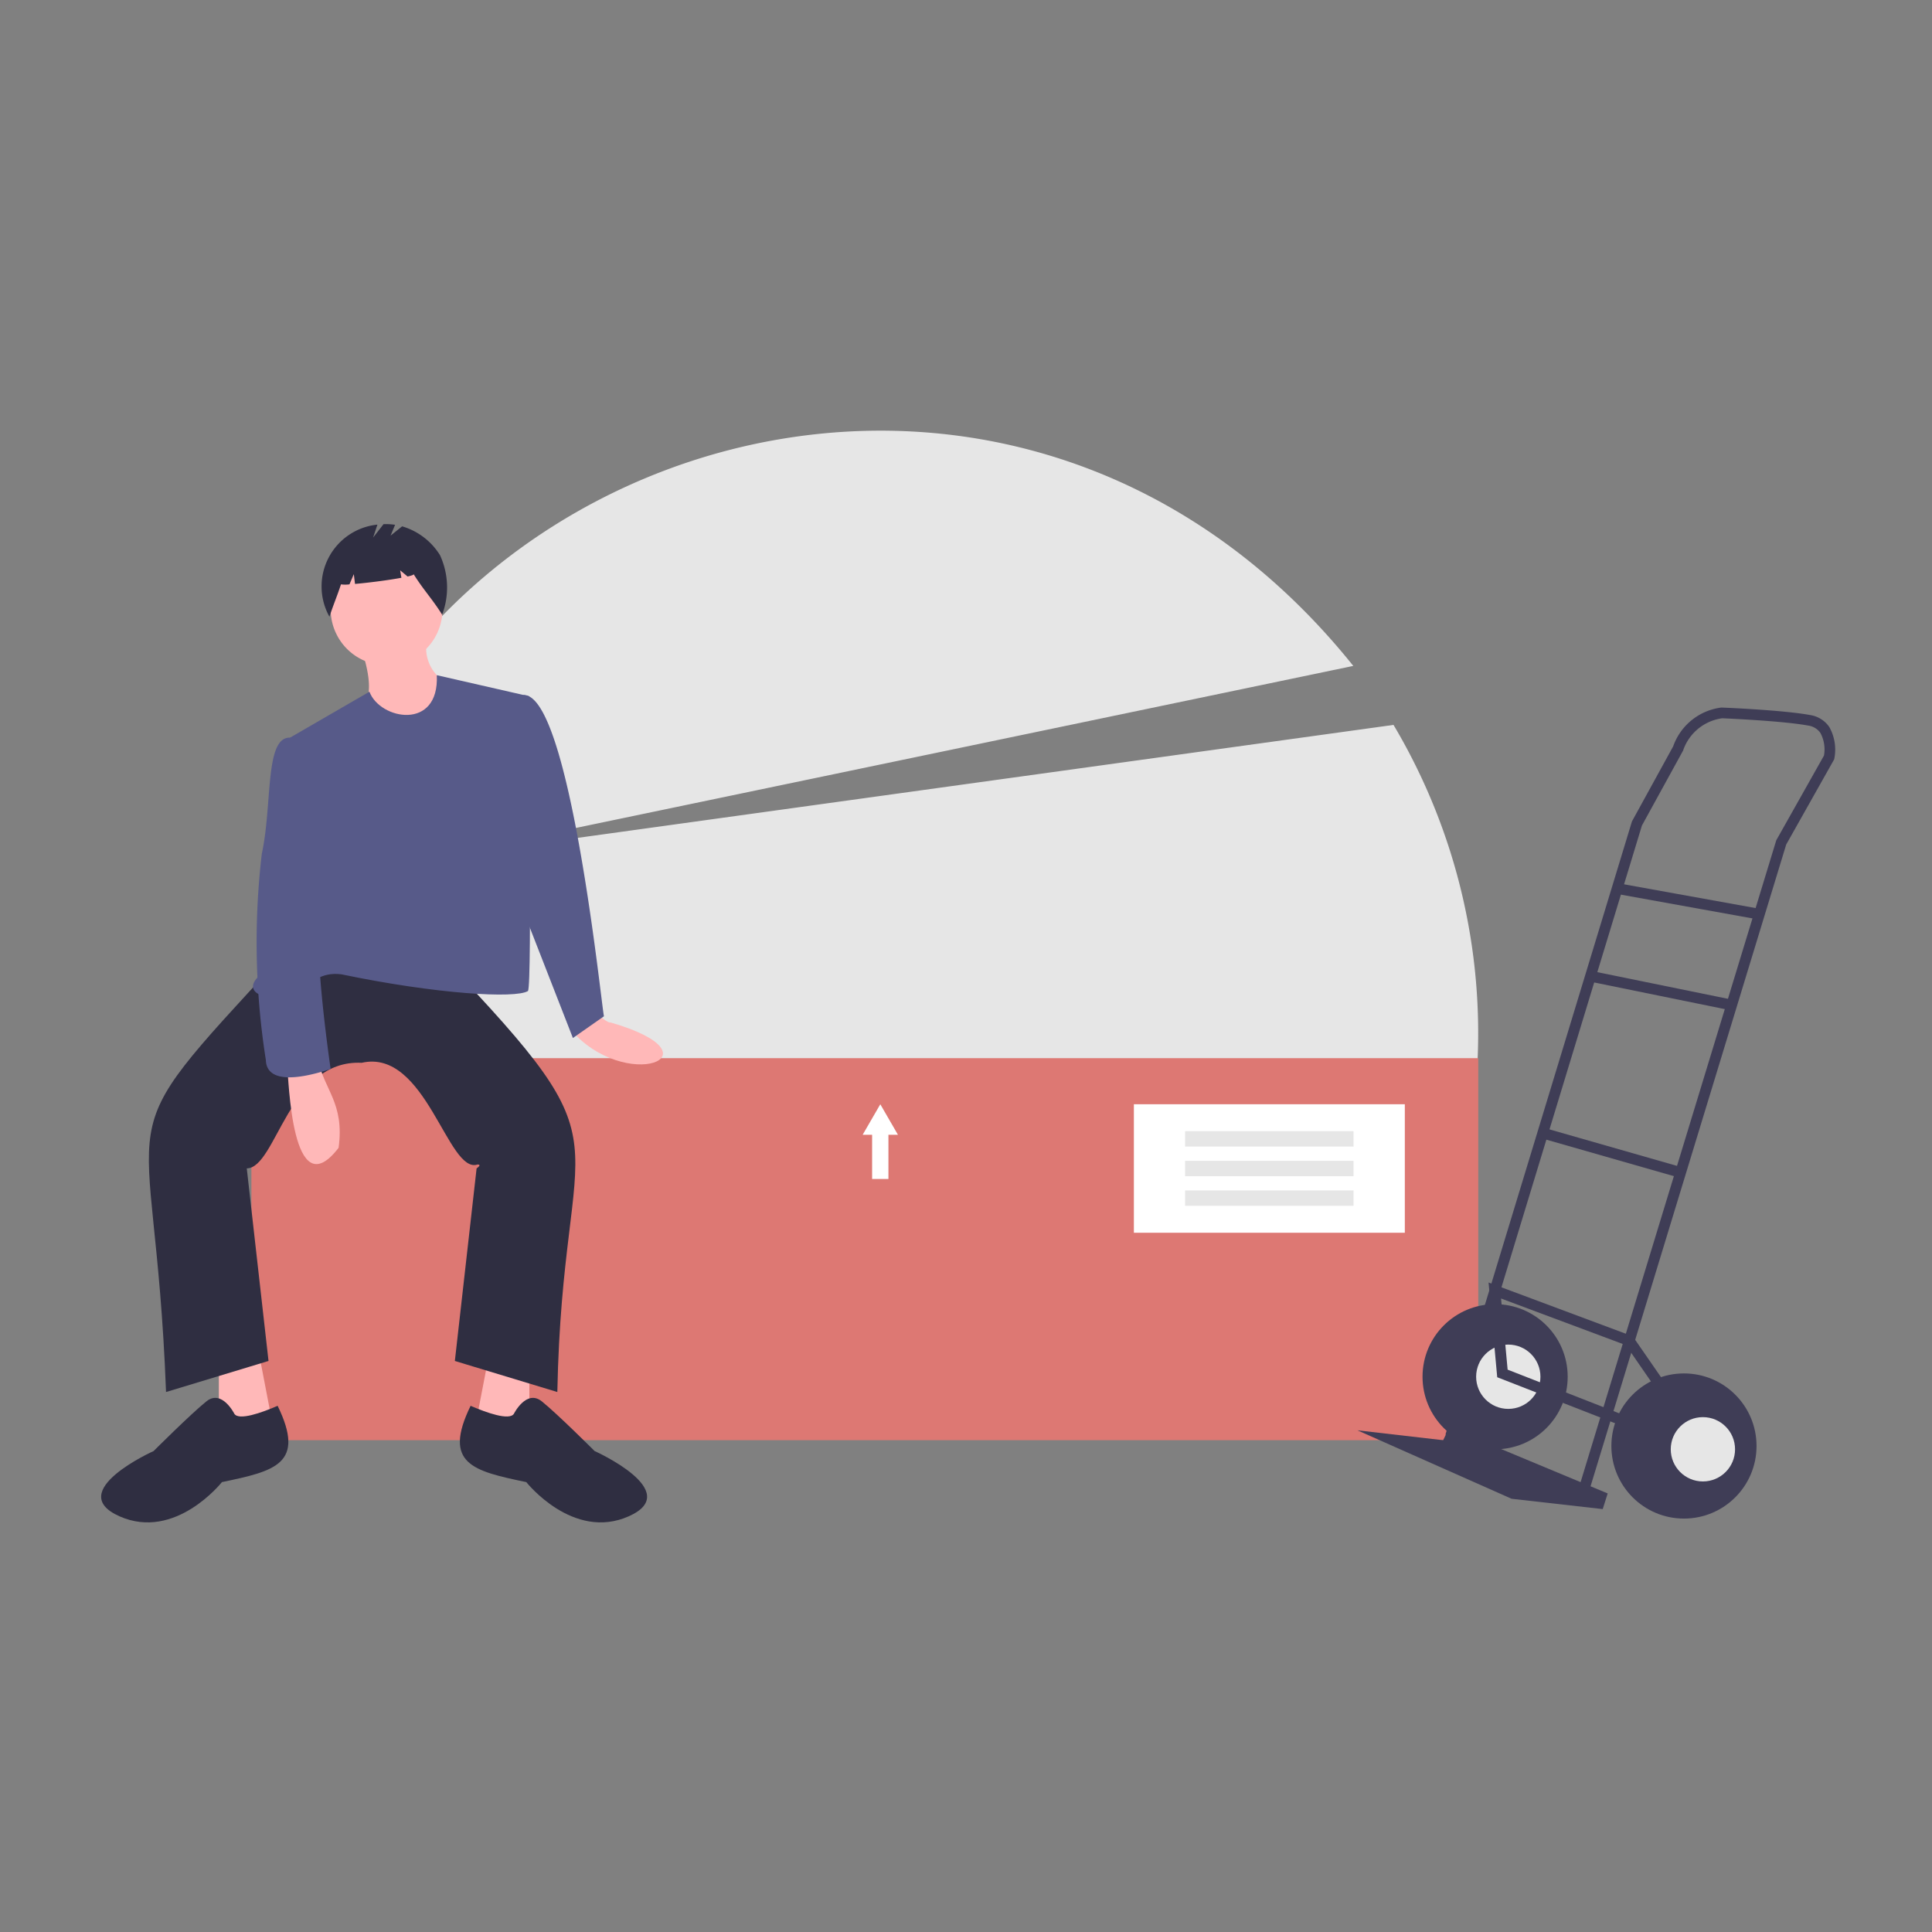 <svg xmlns="http://www.w3.org/2000/svg" xmlns:xlink="http://www.w3.org/1999/xlink" width="67" height="67" viewBox="0 0 67 67">
  <rect x="0" y="0" width="67" height="67" fill="#808080" stroke="none"/>
  <defs>
    <clipPath id="clip-path">
      <rect id="長方形_1452" data-name="長方形 1452" width="67" height="67" transform="translate(0.254 0)" fill="#744545"/>
    </clipPath>
  </defs>
  <g id="マスクグループ_14" data-name="マスクグループ 14" transform="translate(-0.254 0)" clip-path="url(#clip-path)">
    <g id="グループ_1035" data-name="グループ 1035" transform="translate(3.761 14.936)">
      <path id="パス_756" data-name="パス 756" d="M286.519,199.837a20.92,20.92,0,0,0-1.465-18.393l-33.395,4.624,32-6.67c-13.488-16.819-39.74-5.663-37.209,15.572Z" transform="translate(-240.235 -171.241)" fill="#e6e6e6"/>
      <rect id="長方形_1453" data-name="長方形 1453" width="42.545" height="13.248" transform="translate(5.212 21.76)" fill="#dd7873"/>
      <path id="パス_757" data-name="パス 757" d="M397.379,467.893c.382.3.521.392.6.38,3.939,1.147.486,2.491-1.428.209Z" transform="translate(-380.301 -447.748)" fill="#ffb8b8"/>
      <path id="パス_758" data-name="パス 758" d="M60.1,472.136v2.693l1.939-.108-.538-2.8Z" transform="translate(-56.018 -439.875)" fill="#ffb8b8"/>
      <path id="パス_759" data-name="パス 759" d="M192.1,472.136v2.693l-1.939-.108.539-2.8Z" transform="translate(-177.249 -439.875)" fill="#ffb8b8"/>
      <path id="パス_760" data-name="パス 760" d="M188.872,440.243l2.908-.108c6.709,7.033,4.172,5.429,3.985,15.079l-3.554-1.077.754-6.678s.2-.133.034-.136c-1.032.355-1.785-4.036-4.019-3.526-2.542-.122-2.956,3.65-3.985,3.662l.754,6.678-3.554,1.077c-.4-10.6-2.348-8.209,3.985-15.079Z" transform="translate(-179.944 -421.876)" fill="#2f2e41"/>
      <path id="パス_761" data-name="パス 761" d="M161.841,665.729s-.431-.862-.969-.431-1.831,1.723-1.831,1.723-3.124,1.4-1.185,2.262,3.554-1.185,3.554-1.185c1.847-.385,2.912-.632,1.932-2.646C162.786,665.693,162,665.972,161.841,665.729Z" transform="translate(-157.221 -631.636)" fill="#2f2e41"/>
      <path id="パス_762" data-name="パス 762" d="M342.293,665.729s.431-.862.969-.431,1.831,1.723,1.831,1.723,3.124,1.4,1.185,2.262-3.554-1.185-3.554-1.185c-1.847-.385-2.912-.632-1.932-2.646C341.347,665.693,342.134,665.972,342.293,665.729Z" transform="translate(-327.979 -631.636)" fill="#2f2e41"/>
      <path id="パス_763" data-name="パス 763" d="M278.3,236.086a1.939,1.939,0,0,1-3.878,0A1.939,1.939,0,0,1,278.3,236.086Z" transform="translate(-266.462 -229.889)" fill="#ffb8b8"/>
      <path id="パス_764" data-name="パス 764" d="M290.282,278.672c.942,2.848-1.282,1.3,1.831,3.554l1.185-2.37a1.377,1.377,0,0,1-.754-1.508Z" transform="translate(-281.247 -271.076)" fill="#ffb8b8"/>
      <path id="パス_765" data-name="パス 765" d="M244.374,296.84l-3.211-.733c.09,1.936-1.976,1.546-2.336.573l-3.07,1.776c1.288,4.8.962,5-.754,8.078-.655.6.324.941,1.177.614.65-.4.981-.758,1.677-.667,3.292.686,6.033.847,6.467.579C244.48,306.838,244.32,296.879,244.374,296.84Z" transform="translate(-229.522 -287.628)" fill="#575a89"/>
      <path id="パス_766" data-name="パス 766" d="M363.245,306.491a4.242,4.242,0,0,0,.663-.261c1.614-.027,2.7,10.831,2.784,11.14l-1.077.754-1.723-4.416Z" transform="translate(-349.254 -297.063)" fill="#575a89"/>
      <path id="パス_767" data-name="パス 767" d="M252.215,492.694c.055.406.149,4.971,1.784,2.839.215-1.556-.515-2.02-.707-3.055Z" transform="translate(-245.764 -470.664)" fill="#ffb8b8"/>
      <path id="パス_768" data-name="パス 768" d="M238.016,328.177l-.33-.183c-.885-.029-.606,2.313-.98,4.028a26.226,26.226,0,0,0,.14,7.147c.031,1.081,1.967.4,2.247.317,0,0-.646-4.416-.323-5.17S238.016,328.177,238.016,328.177Z" transform="translate(-231.134 -317.349)" fill="#575a89"/>
      <path id="パス_769" data-name="パス 769" d="M273.566,219.949a2.311,2.311,0,0,0-1.314-1l-.4.322.156-.375a2.126,2.126,0,0,0-.4-.023l-.362.465.15-.449a2.155,2.155,0,0,0-1.664,3.194c.124-.382.275-.74.4-1.122a1.131,1.131,0,0,0,.294,0l.151-.353.042.338c.469-.041,1.164-.13,1.608-.213l-.043-.259.258.215c.136-.031.217-.06.21-.081.33.533.658.873.988,1.405A2.683,2.683,0,0,0,273.566,219.949Z" transform="translate(-261.814 -215.632)" fill="#2f2e41"/>
      <rect id="長方形_1454" data-name="長方形 1454" width="9.396" height="4.457" transform="translate(35.815 23.358)" fill="#fff"/>
      <rect id="長方形_1455" data-name="長方形 1455" width="5.842" height="0.534" transform="translate(37.591 24.292)" fill="#e6e6e6"/>
      <rect id="長方形_1456" data-name="長方形 1456" width="5.842" height="0.534" transform="translate(37.591 25.32)" fill="#e6e6e6"/>
      <rect id="長方形_1457" data-name="長方形 1457" width="5.842" height="0.534" transform="translate(37.591 26.347)" fill="#e6e6e6"/>
      <path id="パス_770" data-name="パス 770" d="M390.136,345.038l-.306-.529-.306-.529-.306.529-.306.529h.328v1.533h.566v-1.533Z" transform="translate(-362.503 -320.621)" fill="#fff"/>
      <circle id="楕円形_95" data-name="楕円形 95" cx="2.517" cy="2.517" r="2.517" transform="translate(45.825 30.291)" fill="#3f3d56"/>
      <circle id="楕円形_96" data-name="楕円形 96" cx="1.115" cy="1.115" r="1.115" transform="translate(47.684 31.693)" fill="#e6e6e6"/>
      <path id="パス_771" data-name="パス 771" d="M644.747,509.033l5.491,2.288-.172.543-3.16-.358-5.348-2.374,2.974.343Z" transform="translate(-597.992 -474.466)" fill="#3f3d56"/>
      <path id="パス_772" data-name="パス 772" d="M848.737,339.764l6.829-22.4,1.663-2.953.006-.029a1.6,1.6,0,0,0-.173-1.09.979.979,0,0,0-.661-.417c-.918-.172-2.971-.257-3.058-.26h-.016l-.016,0a2.038,2.038,0,0,0-1.665,1.345l-1.428,2.6-.006.018-6.463,21.248.356.108,6.458-21.23,1.432-2.607.006-.024a1.671,1.671,0,0,1,1.346-1.087c.21.009,2.14.095,2.986.254a.613.613,0,0,1,.42.257,1.2,1.2,0,0,1,.122.784l-1.653,2.935-.006.019-6.835,22.421Z" transform="translate(-797.129 -303.013)" fill="#3f3d56"/>
      <rect id="長方形_1458" data-name="長方形 1458" width="0.372" height="5.012" transform="translate(52.541 16.06) rotate(-79.762)" fill="#3f3d56"/>
      <rect id="長方形_1459" data-name="長方形 1459" width="0.372" height="4.998" transform="matrix(0.2, -0.98, 0.98, 0.2, 51.611, 19.101)" fill="#3f3d56"/>
      <rect id="長方形_1460" data-name="長方形 1460" width="0.372" height="4.973" transform="translate(49.943 24.536) rotate(-74.032)" fill="#3f3d56"/>
      <path id="パス_773" data-name="パス 773" d="M713.8,440.186l.136-.346-4.641-1.817-.228-2.467,4.331,1.618,1.4,2.03.306-.211-1.47-2.126-5-1.866.3,3.285Z" transform="translate(-660.519 -405.461)" fill="#3f3d56"/>
      <circle id="楕円形_97" data-name="楕円形 97" cx="2.517" cy="2.517" r="2.517" transform="translate(52.374 32.693)" fill="#3f3d56"/>
      <circle id="楕円形_98" data-name="楕円形 98" cx="1.115" cy="1.115" r="1.115" transform="translate(54.433 34.209)" fill="#e6e6e6"/>
    </g>
  </g>
</svg>
